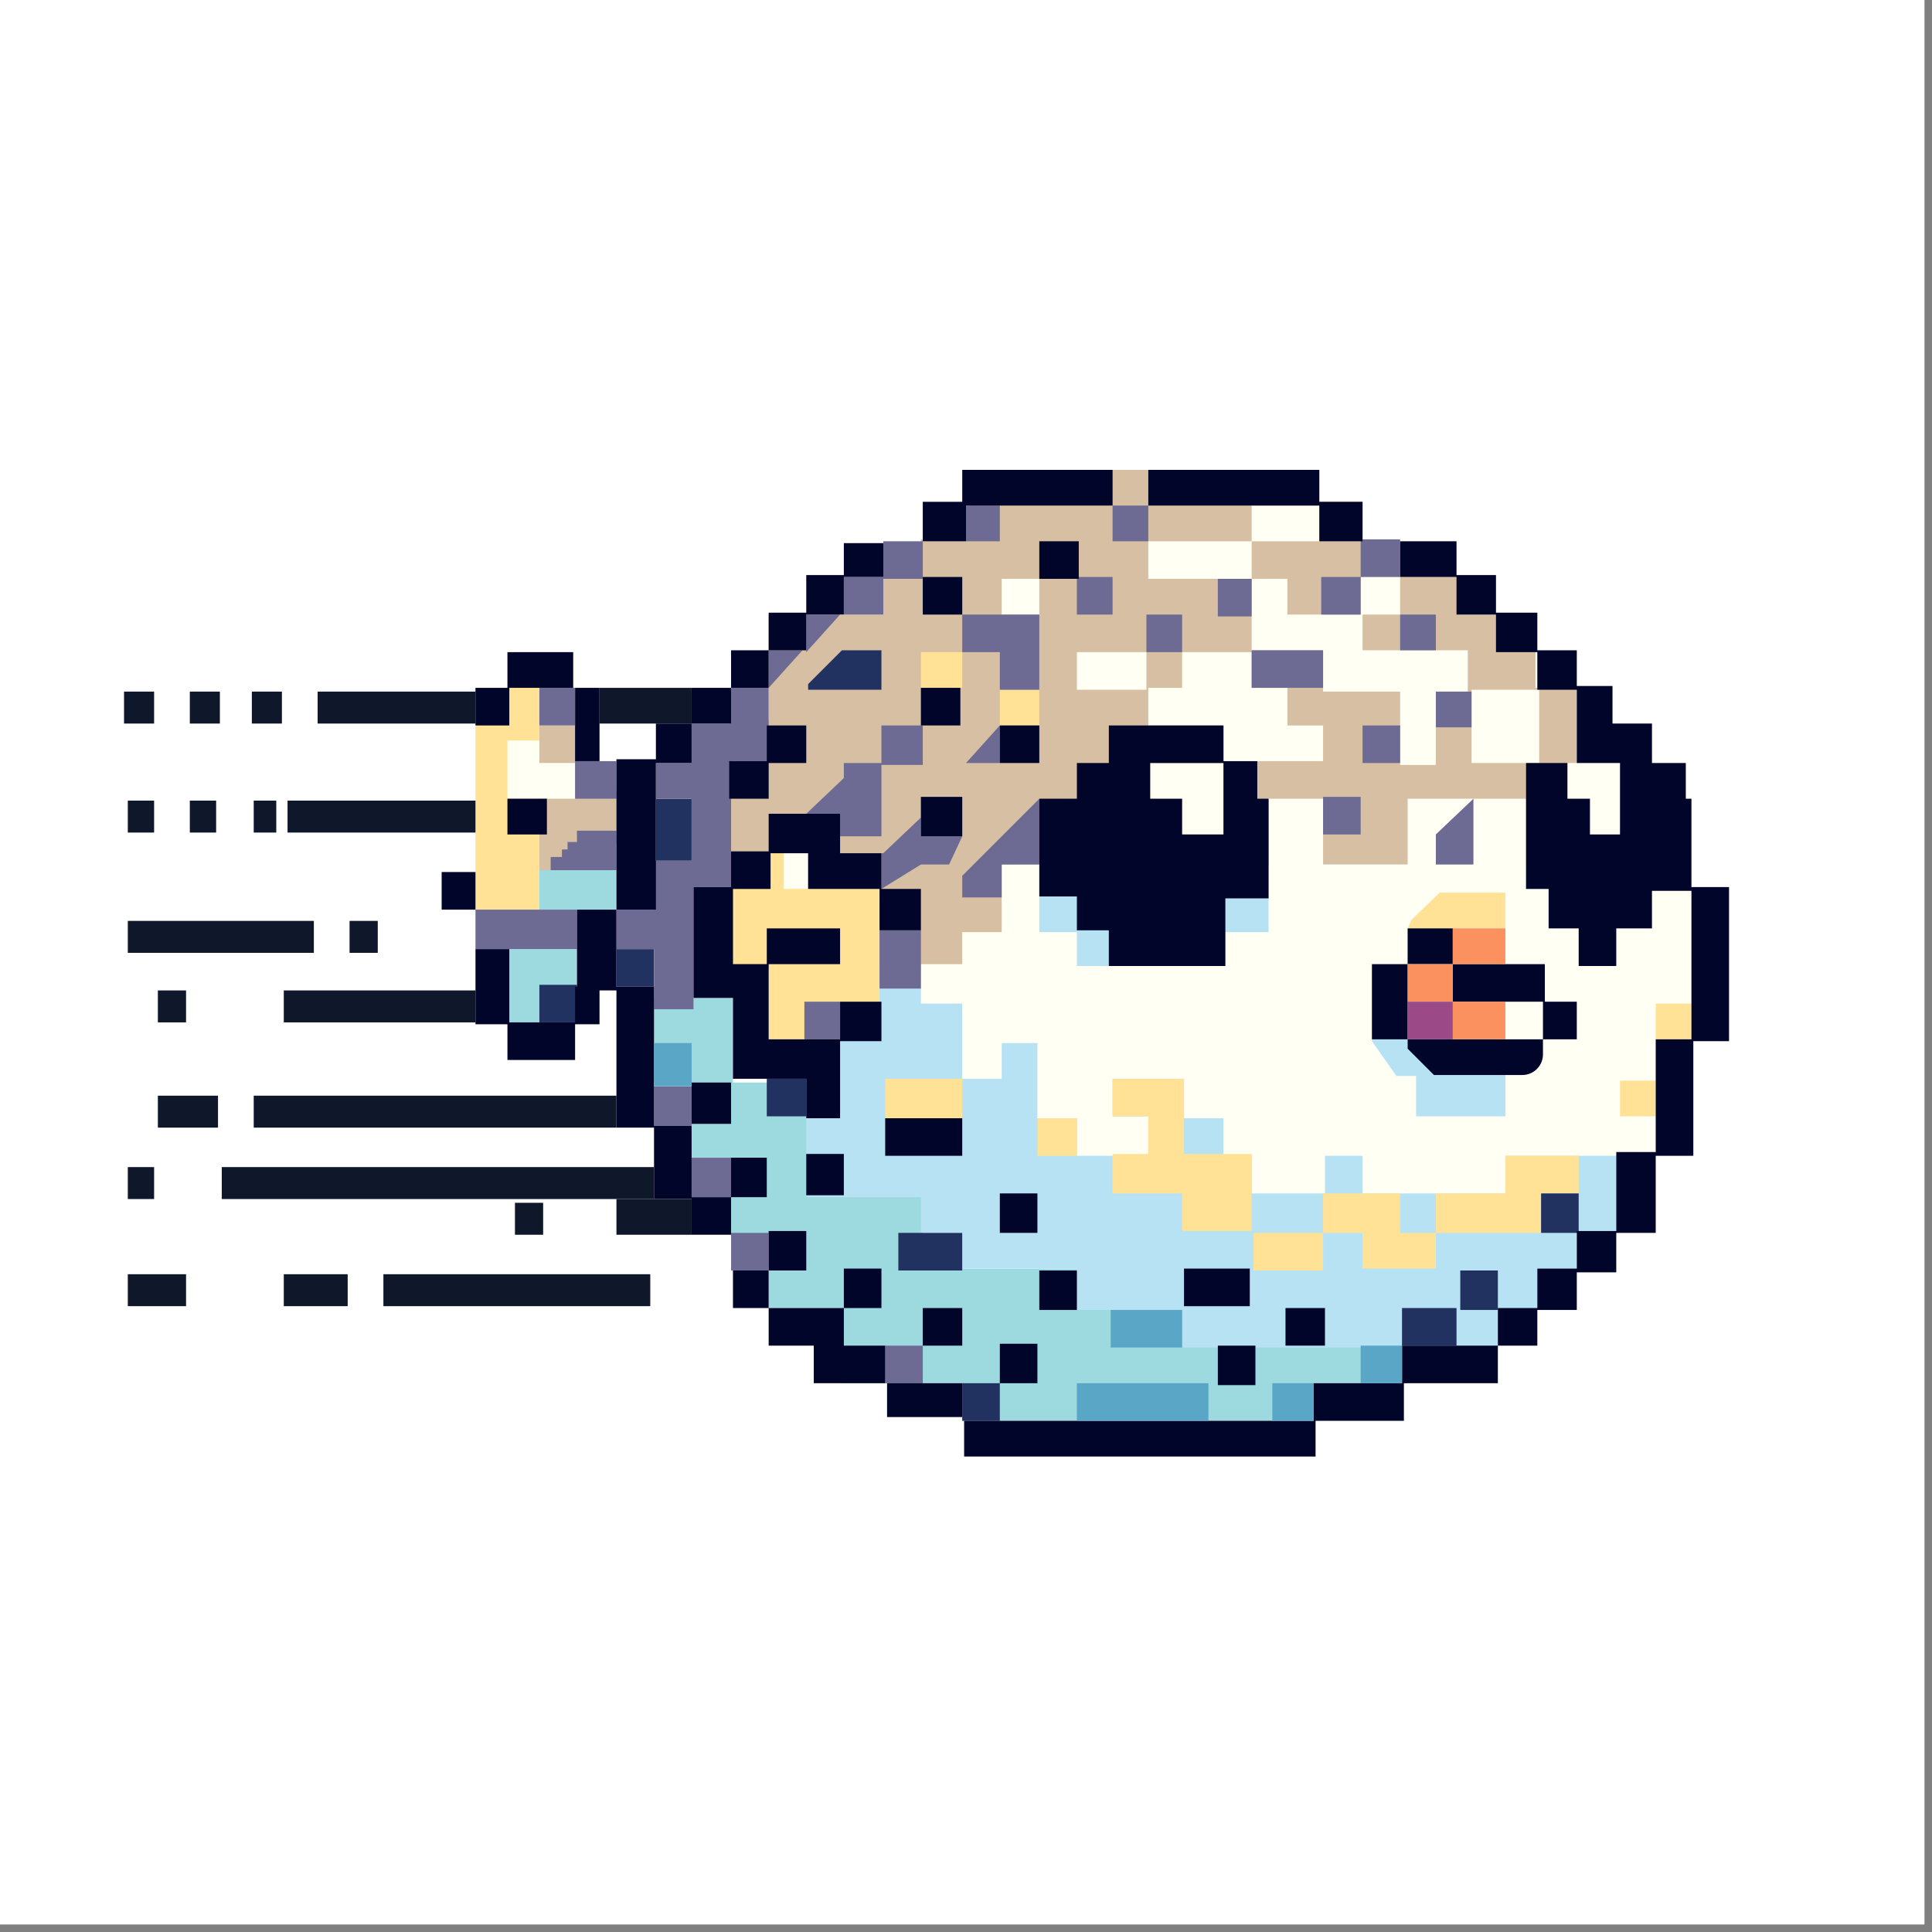<svg fill="none" height="257" viewBox="0 0 257 257" width="257" xmlns="http://www.w3.org/2000/svg"><rect x="0" y="0" width="257" height="257" fill="#808080" stroke="none"/><path d="m0 0h256v256h-256z" fill="#fff"/><path clip-rule="evenodd" d="m82 115.75h-10.25v5.25h10.25zm-5.25 10.5h-9v9.75h9zm10.25 6.5h10.5v11.25h10.5v5h5.25v9.75h9.5v10h63.75v15.25h-11.75v5h-46.75v-5h-16v-10h-9.75v-9.75h-5v-5h-5.25v-15.25h-5z" fill="#9cdae0" fill-rule="evenodd"/><path clip-rule="evenodd" d="m107.25 101.75h113.25v46.75 1.25 4h-5.5v5.5 4.75h-5.25v4.75h-5.25v5.5h-5.25v5h-42v-5h-14v-5.5h-15.25v-4.75h-5.5v-4.75h-15.25v-9.5-2.25z" fill="#b7e2f4" fill-rule="evenodd"/><path clip-rule="evenodd" d="m129 62.5h46v4.25h6.25v10h12.75v5h10.25v9.75h5.5v23.5h-5.5-7.25-3-2.5-10.25-6.25-6.5-5-15.25-13.25v14h-38v-33.25h5.25v-14h15.25v-5h5v-5h6.5zm-57.25 34h5v8.75h5.25v7h-5.25v3.5h-5z" fill="#d6bfa2" fill-rule="evenodd"/><path clip-rule="evenodd" d="m166.5 67.25h9v4.75h-9zm0 9.75h-13.75v-5h13.75zm0 0h4.75v4.75h9.75v-5h5.25v5h-5v4.75h14v5.5h-4.25v9.75h-4.75v-9.75h-10.25v-5.5h-9.5v-4.5-.25zm38.25 14.75h-9v9.75h9zm-28.75 14.5h-7.25v8.75.25 8.75h-5.75v4.5h-15-4.75v-4.5h-5v-9h-5v9h-5.25v4.25h-5.5v5.25h5.5v10h5.25v-4.75h4.75v10h5.25v5h4.75 4.75v-5.25h-4.75v-5h9.5v5.25h5.25v5h3.75v5h9.75v-5h5v5h19v-5h9.75 15v-35.5h-22v-12h-15.75v8.75h-11.25zm24.25 17.25h-13v.5 4.5h-4.75v10l3.25 4.625h2.625v5.375h11.875zm-96-10h3.25v4.75h9.5v1.5h-12.75v-1.5zm104.25-12h7v9.5h-7zm-75.25-24.5h5v4.75h-5zm33.25 9.75h-9.25v4.75h-4.5v5h10v4.75h13.25v-4.75h-4.75v-5h-4.75zm-23.25 0h9.25v5h-9.25zm19.5 14.75h-9.75v9.5h9.75z" fill="#fffff3" fill-rule="evenodd"/><path clip-rule="evenodd" d="m122.5 86.75h5.5v4.75h-5.5zm-50.75 4.75h-8.5v29.5h8.5zm45.25 26.75h-12.75v-4.75h-1.75v4.75h-5v10h4.75v10h14.75v-10zm21.25-26.5h-5.25v4.75h5.25zm-20.5 51.75h10.25v5.25h-10.25zm39.75 0h-9.5v5h4.75v5h-4.75v5.25h9.25v5h9.25v-5-5.25h-9v-5zm-19.5 5.25h5.25v5h-5.25zm28.75 15.25h9.25v5h-9.25zm24.25 0h-4.75v-5.25h-10.25v5.25h5.25v4.75h9.75zm0 0h14v-5.25h5v-5h-9.75v5h-9.25zm29.25-20.25h-4.75v4.75h4.75zm-28.75-25h8.75v4.75h-13l.5-1.125zm33.5 14.75h-4.75v4.75h4.75z" fill="#ffe295" fill-rule="evenodd"/><path clip-rule="evenodd" d="m71.75 98.5h-4.25v3 4.75h9v-4.75h-4.75z" fill="#fffff3" fill-rule="evenodd"/><path clip-rule="evenodd" d="m117.25 86.5h-5.25l-4.5 4.5v.75h9.75zm-30 19.75h4.75v8.25h-4.75zm-5.25 20h5v5h-5zm25.25 17.25h-5.25v5h5.25zm102.75 15.25h-5v5.25h5zm-10.75 10.25h-5v5.25h5zm-12.75 5h7.25v5h-7.25zm-53.5 10h-5v5h5zm-13.5-20h8.5v5h-8.5zm-42.75-33h-5v5h5z" fill="#213260" fill-rule="evenodd"/><g fill="#0f172a"><path d="m16.5 92h4v4.25h-4z"/><path d="m25.25 106.5h3.5v4.25h-3.5z"/><path d="m33.75 106.5h3v4.25h-3z"/><path d="m37.75 169.5h8.5v4.25h-8.5z"/><path d="m51 169.5h35.5v4.25h-35.5z"/><path d="m68.5 160h3.75v4.25h-3.75z"/><path d="m82 159.5h10v4.75h-10z"/><path d="m17 169.5h7.75v4.25h-7.75z"/><path d="m29.5 155.25h57.5v4.25h-57.5z"/><path d="m38.25 106.5h25v4.25h-25z"/><path d="m17 122.5h24.75v4.25h-24.75z"/><path d="m37.75 131.75h25.5v4.25h-25.5z"/><path d="m33.75 145.75h48.25v4.25h-48.25z"/><path d="m21 145.75h8v4.25h-8z"/><path d="m25.25 92h4v4.25h-4z"/><path d="m33.5 92h4v4.25h-4z"/><path d="m17 106.5h3.5v4.25h-3.5z"/><path d="m42.25 92h21v4.25h-21z"/><path d="m79.75 91.5h12.25v4.75h-12.25z"/><path d="m21 131.75h3.75v4.25h-3.75z"/><path d="m46.5 122.5h3.75v4.25h-3.75z"/><path d="m17 155.25h3.5v4.25h-3.5z"/></g><path clip-rule="evenodd" d="m133 67.25h-4.5v4.75h4.5zm-15.5 4.75h5.25v5h-5.25v4.75h-5.25v-5h5.25zm-20.25 19.5h5v9.75h-5v16.75h-5v3 5.25 8h-5.25v-8h-5v-5.25h5v-6.5h5v-8.25h-4.75v-4.75h4.75v-5.25h5.25zm5 0 4.5-5h-4.5zm-25.5 29.5h-13.5v5.25h13.5zm45.75 2.75h-5.5v7.75h5.5zm-15.5 9.5h4.75v5h-4.75zm-15 11.25h-5v5.25h5zm0 9.5h5.25v5.25h-5.25zm10.25 10h-5v5h5zm15.5 15h5v5h-5zm-.5-77.5h-5v2l-5 4.75h4.5v3h5.5v-2.25-.75-6.5h5.5v-5.25h-5.5zm5.25 9.75h5.5l-1.75 3.75h-3.75l-5.25 3.25v-4.75h.25l5-4.75zm25.5-44h4.75v4.75h-4.75zm-20 14.5h10.25v5 5h-5.25v-5h-5zm20-5h-4.75v5h4.75zm4.5 5h4.75v5h-4.75zm14-4.75h-4.5v5h4.5zm0 9.5h9.5v5h-9.5zm14.5-9.75h-5.25v5h5.25zm0 0h5.25v-5h-5.25zm10 5h-4.75v4.75h4.75zm0 10.25h4.75v4.75h-4.75zm-4.75 4.5h-5v5h5zm-10.25 9.5h5v5h-5zm20 .25-5 4.75v4h5zm-114-5h-5.5v5h5.5zm-5.25 9.25h5.25v5.25h-8.75v-1.75h1.5v-1h.75v-1h1.25zm-.25-19h-4.75v5h4.75zm35.25-9.75h-4.5v5zm21.25 19.75h-4.5l4.5-5zm5.25 4.75-10.25 10.25v2.875h5.25v-4.375h5z" fill="#6d6a94" fill-rule="evenodd"/><path clip-rule="evenodd" d="m148 62.5h-20v4.25h-5.25v5.25h5.75v-4.75h19.5zm-35.75 9.75h5.25v4.5h-5.25v5h-5v4.75h-5v-5h5v-5h5zm-15 19.25v-5h5v5zm-5.25 4.75v-4.75h5.25v4.75zm-10 24.75v-20h5.25v-4.75h4.75v5.25h-4.75v19.5zm15.25 38.25v5h-5.25v-4.75h-5v-9.5h-5v-18.25h-2.25v4.5h-3.25v4.75h-9v-4.75h-4.25v-10h4.5v9.75h8.75v-4.75h.25v-10.25h5.25v10.25h5v18.5h5v9.5zm0 0v-5.25h4.75v5.25zm-29.75-72.5h8.75v4.75h-8.5v5h-4.5v-5h4.25zm12.25 4.75h-3.25v9.75h3.25zm48.25 57.25h-10.25v5h10.25zm38.25 20h-8.75v5h8.75zm4.75 5.25h5.25v5h-5.25zm-18.25-111.5h22.75v4.25h5.75v5.25h-5.75v-4.75h-22.75zm33.5 9.5h7.5v4.5h5.25v5h5.5v5h5.25v4.75h4.75v5h5.25v5.25h4.5v4.75h.75v11.75h5v20.5h-4.75v15.25h-5v10.25h-5.25v5.25h-5.25v5h-5.25v4.75h-5.25v-5h5.25v-5.25h5.25v-5h5.25v-10.5h5.25v-15h4.75v-19.75h-5.25v5h-4.75v5h-5v-5h-4v-5.25h-3v-6.5-5.5-4.75h5.5v4.75h3v4.75h4v-4.25-.5-4.75h-1-4.75v-9.75h-5.25v-5h-5.5v-5h-5.25v-5h-7.5zm13 107v5h-12.5v5h-11.75v4.75h-46.75v-4.75h46.5v-5h11.75v-5zm-6-55.5h-6v4.75h-4.75v10h4.75v1.25l3.5 3.5h11.75c1.519 0 2.75-1.231 2.75-2.75v-2h4.5v-5h-4.25v-5h-12.25zm0 4.75v5h12v5h-18v-10zm-75.25 55.75h10v4.5h-10zm-.25-5h-5.5v-5h5v-5.25h-5v5.25h-10v-5h5v-5.25h-5v5.25h-4.75v5h4.75v5h6v5h9.5zm-5.5-25.5h-5v5.5h5zm-20.25-9.5h5.25v5.5h-5.25zm5.25-26h-5v14.75h5.25v10.75h4.75 5v5.25h4.5v-5.25-5h5.5v-5.25h-5.5v5h-9.5v-10h9.5v-4.75h-9.75v4.75h-4.5v-10h5v-4.75h5v4.75h9.5v5.5h5.5v-5.5h-5.25v-4.75h-5.5v-5.25h-9.5v5h-5zm25.25-12h5.5v5.25h-5.5zm-20.5-9.5h5.25v5h-5v4.75h-5.25v-5h5zm20.5-5h5.25v5h-5.25zm15.75 5h-5.25v5h5.25zm-15.5-19.75h5.25v5h-5.25zm20.75-4.75h-5.25v5h5.25zm-.25 47.25v4.5h4.25v4.75h5.5 4.25 5.75v-9h1.25 3 1.5v-13.25h-1.5v-5h-4.5v-4.75h-9.75-5.5v5h-4.25v4.75h-5v13zm9.75-17.75v4.75h4.25v4.75h5.5v-9.5zm-94.25 14.5h4.5v5h-4.5zm14-9.75h-5.25v4.75h5.25zm65.25 52.5h-5v5.25h5zm.25 10.25h5v5.25h-5zm28.75 10h-5v5.25h5zm-34-.25h5v5.25h-5zm-5-4.75h-5.25v5h5.25z" fill="#010529" fill-rule="evenodd"/><path clip-rule="evenodd" d="m193.25 123.5h7v4.75h-7zm0 9.75v-5h-6v5zm0 0v5h7v-5z" fill="#fb915f" fill-rule="evenodd"/><path d="m187.25 133.25h6v5h-6z" fill="#9c4987"/><path clip-rule="evenodd" d="m87 138.75h5v5.75h-5zm56.25 45.25h17.5v5h-17.5zm14-9.75h-9.5v5h9.5zm12 9.75h5.5v5h-5.5zm17.25-5h-5.5v5h5.5z" fill="#59a6c7" fill-rule="evenodd"/></svg>